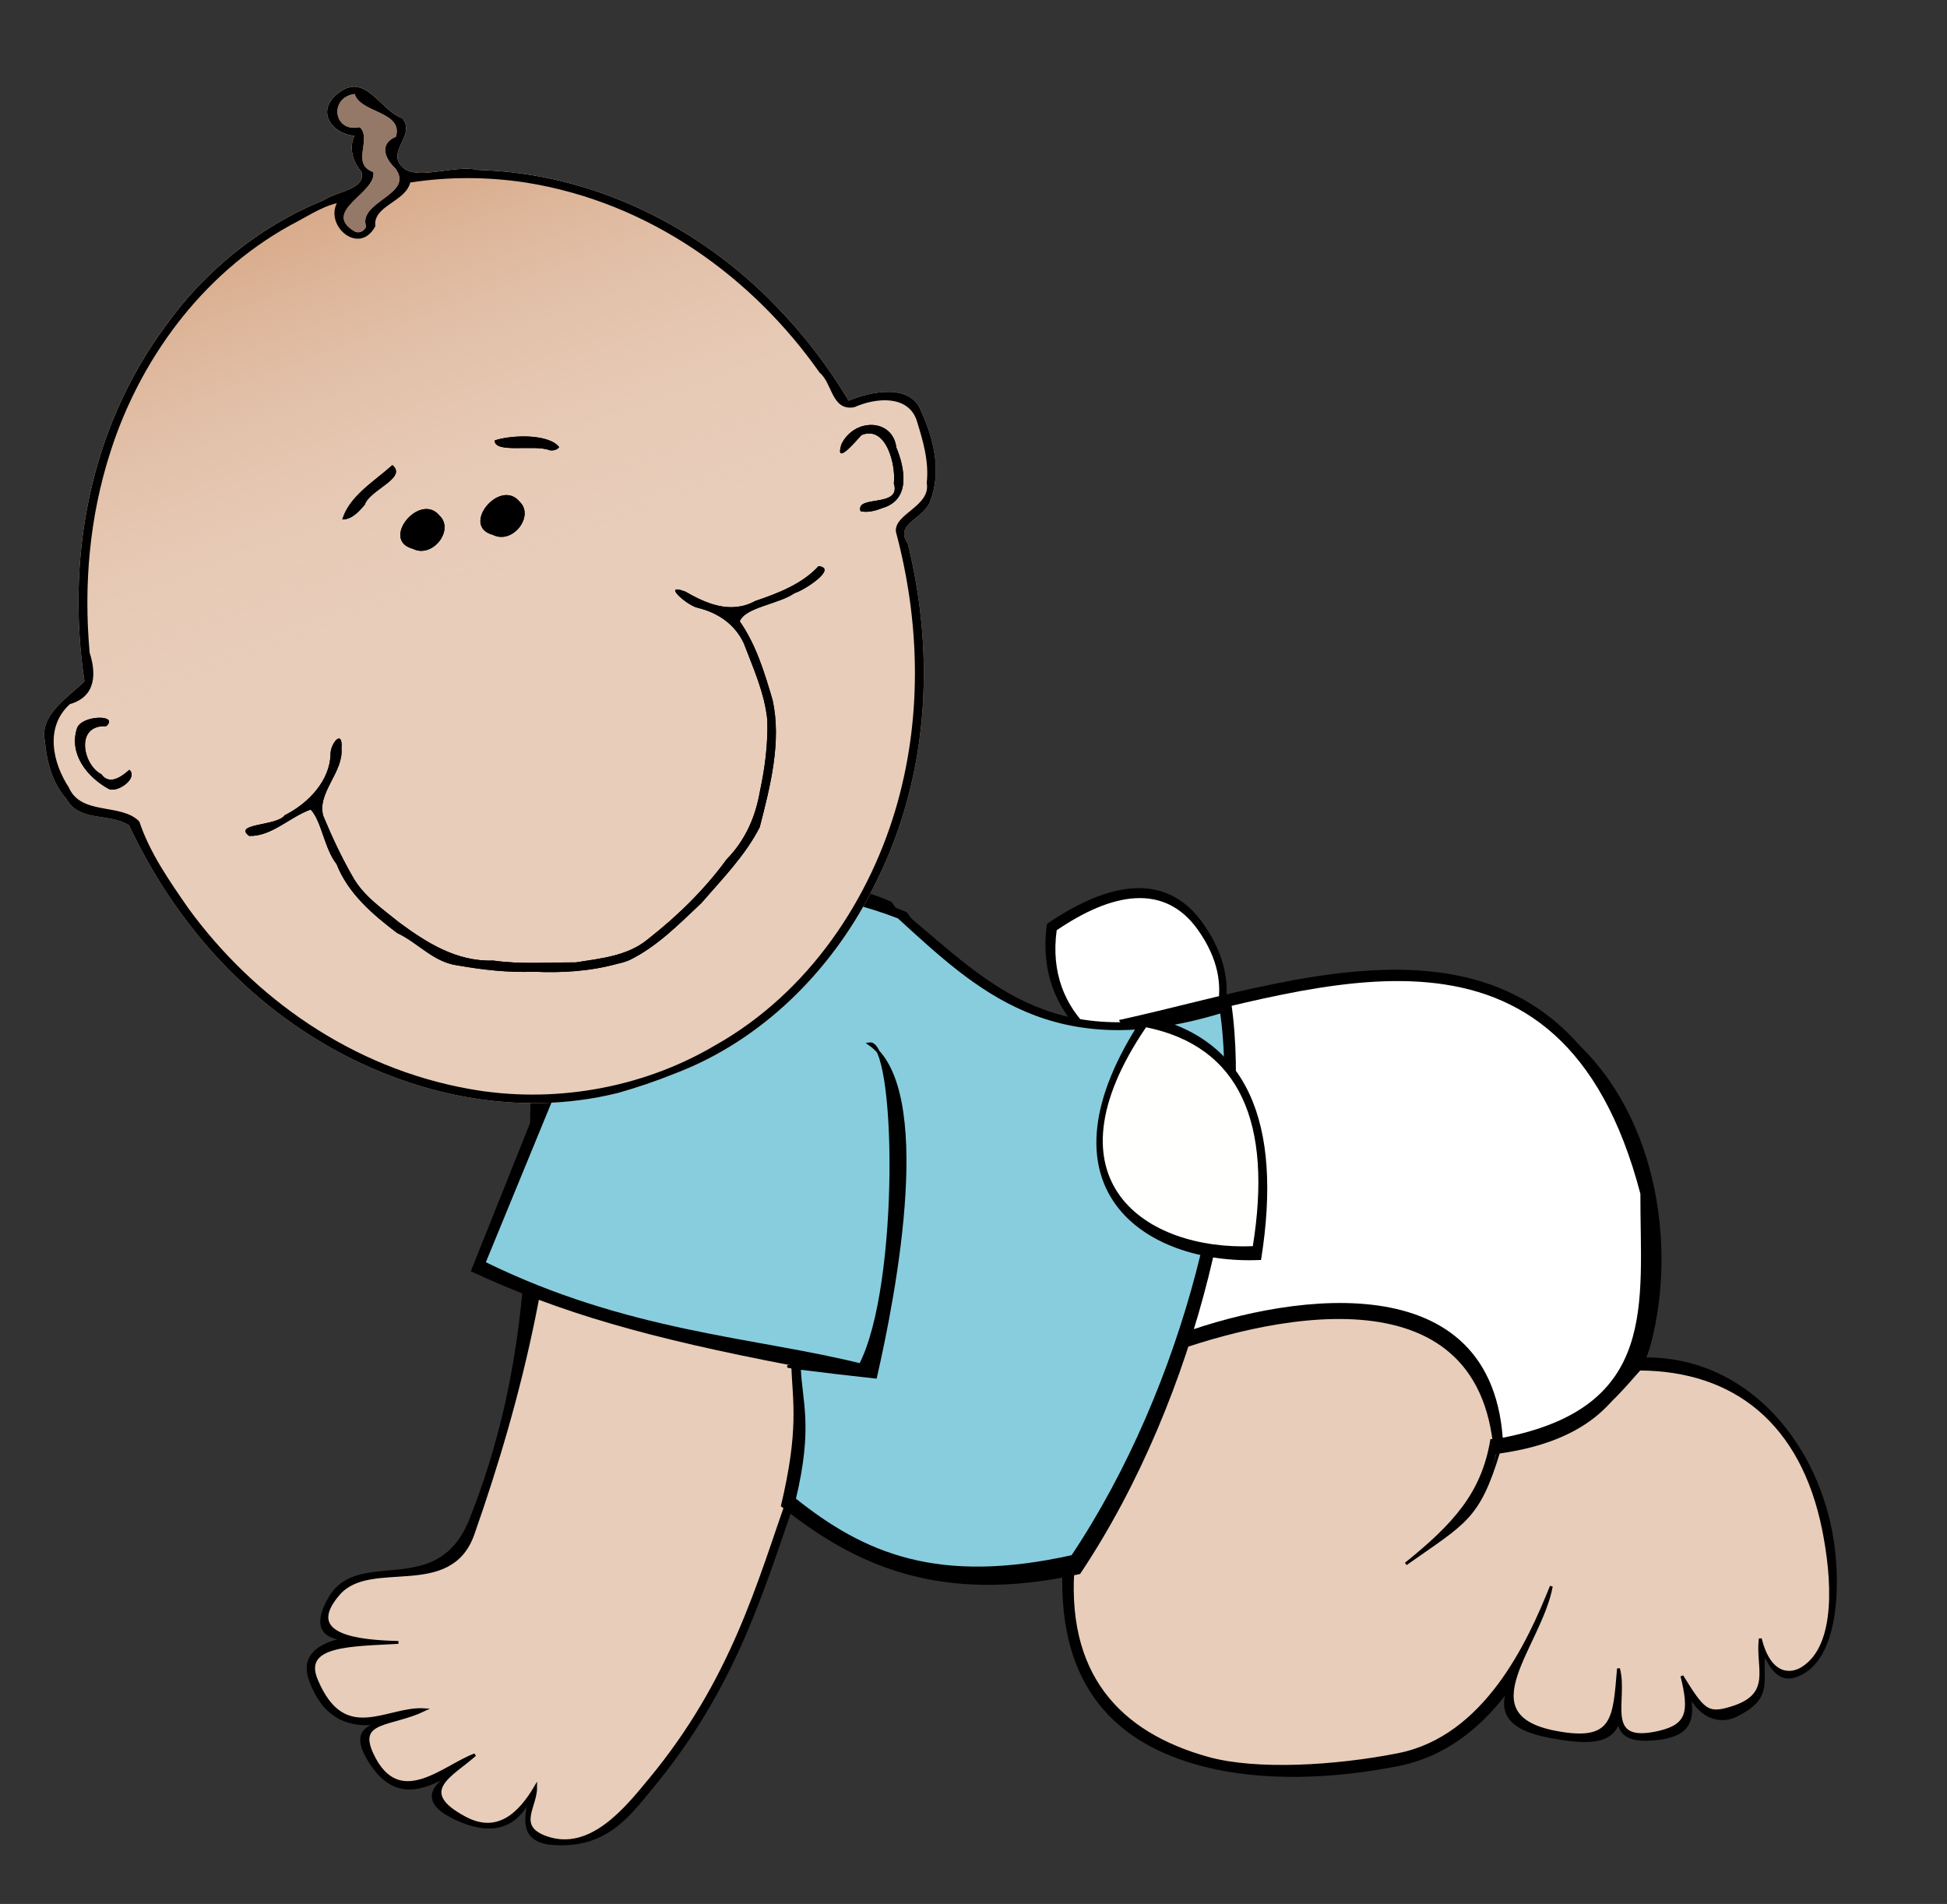 <?xml version="1.0"?><svg width="687.175" height="672.048" xmlns="http://www.w3.org/2000/svg" xmlns:xlink="http://www.w3.org/1999/xlink">
 <rect width="100%" height="100%" fill="#333333" stroke="none"/>
 <title>baby</title>
 <defs>
  <linearGradient id="linearGradient7416">
   <stop stop-color="#daab9b" id="stop7418" offset="0"/>
   <stop stop-color="#daab9b" stop-opacity="0" id="stop7420" offset="1"/>
  </linearGradient>
  <radialGradient r="52.143" fy="400.219" fx="119.286" cy="400.219" cx="119.286" gradientUnits="userSpaceOnUse" id="radialGradient3973" xlink:href="#linearGradient7416"/>
  <radialGradient r="52.143" fy="400.219" fx="119.286" cy="400.219" cx="119.286" gradientUnits="userSpaceOnUse" id="radialGradient3975" xlink:href="#linearGradient7416"/>
  <linearGradient xlink:href="#linearGradient4573" id="linearGradient4579" x1="0.511" y1="0.025" x2="0.5" y2="0.511"/>
  <linearGradient id="linearGradient4573">
   <stop stop-color="#d19b75" offset="0" id="stop4575"/>
   <stop stop-color="#e8cdba" stop-opacity="0" offset="1" id="stop4577"/>
  </linearGradient>
 </defs>
 <g>
  <title>Layer 1</title>
  <g id="layer4">
   <path fill="#000000" fill-rule="evenodd" stroke="#000000" stroke-width="1.033px" id="path5036" d="m187.807,385.512c-0.938,55.259 -1.43,99.664 -21.555,150.686c-11.615,29.446 -39.548,10.001 -49.862,27.922c-10.268,17.84 9.655,15.244 21.984,12.496c-17.064,0.99 -33.741,3.31 -28.692,16.732c9.436,25.087 32.412,12.004 46.954,9.005c-16.067,7.216 -36.038,2.615 -26.527,18.608c11.68,19.64 25.631,5.514 36.964,1.363c-10.866,5 -23.412,12.536 -4.129,20.434c10.934,4.478 19.271,2.021 24.072,-8.169c-1.057,5.966 -4.097,15.328 8.355,16.142c18.45,1.206 26.248,-9.731 34.502,-19.682c30.086,-36.273 39.567,-71.072 51.228,-104.325c31.915,27.241 57.636,36.776 94.374,27.767c-1.294,40.861 18.807,60.636 49.267,68.499c20.941,5.406 45.756,4.427 68.736,-0.121c31.832,-6.3 47.936,-38.521 56.067,-58.839c-7.617,21.31 -35.035,42.562 -2.977,48.8c21.785,4.239 27.562,0.276 24.668,-19.13c0.612,11.619 -4.057,21.633 12.79,20.062c10.771,-1.004 14.535,-5.166 11.877,-16.405c4.875,10.229 12.407,10.273 16.634,8.214c13.309,-6.483 8.67,-11.985 10.071,-22.462c4.232,10.189 8.717,9.84 13.255,7.473c13.02,-6.792 13.459,-33.529 10.275,-49.989c-6.3,-32.571 -30.431,-60.776 -64.922,-60.959c-14.741,15.881 -28.279,40.319 -52.07,38.065c-7.476,24.655 -20.574,29.594 -32.638,38.156c15.235,-12.099 28.009,-25.677 31.278,-44.97c28.049,9.597 49.289,-17.466 54.397,-36.793c9.311,-35.233 1.714,-83.169 -29.918,-109.018c-20.223,-16.526 -64.105,-32.226 -114.234,-10.902c-57.767,17.47 -97.337,2.68 -123.753,-35.431c-47.108,-20.734 -110.387,7.851 -126.473,66.773z"/>
   <path fill="#000000" fill-rule="evenodd" stroke-width="1px" id="path9938" d="m417.951,381.913c-25.909,-4.49 -53.041,-21.959 -48.46,-55.775c21.495,-14.746 42.077,-18.862 55.245,0c15.722,22.521 6.262,41.278 -6.784,55.775z"/>
   <path fill="#e8cdba" fill-rule="evenodd" stroke="#000000" stroke-width="1px" d="m197.231,387.066c-0.909,53.51 -12.686,104.28 -30.288,154.392c-8.064,22.956 -36.153,8.145 -47.408,21.113c-13.233,15.248 8.136,16.821 21.07,17.155c-16.524,0.958 -34.233,0.563 -28.971,13.196c9.832,23.604 24.984,9.659 38.19,10.557c-11.931,5.736 -24.33,3.369 -18.436,15.835c9.46,20.008 25.264,4.099 36.238,0.079c-8.11,7.258 -21.28,12.852 -3.459,22.322c11.464,6.092 19.308,-1.493 24.91,-11.05c0.087,7.08 -7.153,13.977 3.538,17.87c15.908,5.792 28.721,-10.65 36.714,-20.287c29.134,-35.125 38.257,-69.105 49.55,-101.307c30.905,26.379 64.508,32.476 100.083,23.753c-3.953,40.469 16.094,61.244 47.408,69.938c16.931,4.701 44.908,3.084 67.161,-1.32c30.825,-6.1 46.119,-39.706 53.992,-59.382c-3.969,21.256 -29.726,45.424 1.317,51.464c21.095,4.105 20.852,-4.883 22.387,-22.433c3.071,10.941 -6.029,27.261 14.486,22.433c10.197,-2.4 10.986,-7.417 7.901,-19.794c7.597,12.192 8.904,13.908 17.666,11.178c14.992,-4.672 8.637,-14.228 9.993,-24.374c3.198,12.873 10.299,13.243 14.791,10.479c12.958,-7.975 10.763,-32.826 7.591,-48.747c-7.6,-38.154 -31.593,-56.721 -64.992,-56.898c-13.036,14.757 -17.323,20.66 -49.654,29.032c-7.239,23.875 -11.868,24.932 -32.844,39.742c17.231,-13.889 27.123,-24.864 30.288,-43.547c23.444,2.153 47.729,-16.913 52.675,-35.629c9.016,-34.118 1.659,-80.537 -28.971,-105.567c-19.583,-16.003 -62.076,-31.206 -110.618,-10.557c-55.939,16.917 -94.256,2.595 -119.836,-34.309c-45.617,-20.078 -106.893,7.603 -122.47,64.66z" id="path4055"/>
   <path fill="#ffffff" fill-rule="evenodd" stroke-width="1px" d="m416.76,378.401c-23.424,-4.029 -47.954,-19.705 -43.813,-50.049c19.434,-13.232 38.042,-16.925 49.946,0c14.214,20.209 5.661,37.04 -6.134,50.049z" id="path4063"/>
   <path fill="#000000" fill-rule="evenodd" stroke="#000000" stroke-width="1.039px" d="m407.581,478.976c38.103,-14.664 115.162,-32.971 120.155,33.749c58.869,-7.586 54.51,-50.653 54.616,-91.214c-29.328,-111.987 -118.18,-76.211 -186.605,-61.113c18.937,30.281 24.436,68.848 11.833,118.578z" id="path4059"/>
   <path fill="#ffffff" fill-rule="evenodd" stroke-width="1.343px" id="path6976" d="m414.022,471.779c36.341,-13.985 111.589,-27.934 116.351,35.701c55.27,-10.748 48.485,-47.432 48.585,-86.118c-27.972,-106.808 -112.715,-72.687 -177.975,-58.287c18.062,28.88 25.059,61.274 13.039,108.704z"/>
   <path fill="#000000" fill-rule="evenodd" stroke-width="1.048px" id="path4065" d="m191.889,384.394l-25.715,64.336c32.103,14.899 62.716,23.52 113.091,33.215c0.52,13.069 2.77,22.671 -3.674,49.696c25.61,20.477 55.746,35.056 105.617,23.928c42.117,-62.982 60.947,-149.64 53.352,-201.545c-62.35,19.012 -83.409,-5.083 -115.888,-32.337c-45.57,-17.523 -88.513,-14.868 -126.783,62.707z"/>
   <path fill="#87cdde" fill-rule="evenodd" stroke="#000000" stroke-width="1px" d="m195.373,386.066l-24.535,59.708c50.629,24.908 96.075,26.766 132.828,35.962c14.446,-27.743 13.221,-114.918 3.15,-113.311c22.672,15.781 9.251,86.791 2.194,117.658c-20.372,-2.199 -39.113,-4.696 -26.888,-3.431c0.496,12.469 4.395,20.753 -1.753,46.537c24.434,19.537 50.558,30.813 98.14,20.195c40.184,-60.091 59.822,-142.771 52.575,-192.294c-59.488,18.139 -86.269,-8.2 -113.913,-33.366c-43.478,-16.718 -85.286,-11.672 -121.799,62.342z" id="path4057"/>
   <path fill="#000000" fill-rule="evenodd" stroke="#000000" stroke-width="1.09px" id="path7998" d="m403.977,359.125c35.746,7.448 48.175,37.113 40.628,85.082c-40.665,1.711 -80.435,-25.289 -40.628,-85.082z"/>
   <path fill="#fffffe" fill-rule="evenodd" stroke-width="1px" d="m404.492,362.596c33.151,6.764 44.678,33.705 37.679,77.269c-37.713,1.554 -74.596,-22.967 -37.679,-77.269z" id="path4061"/>
   <g id="layer1" transform="matrix(0.719,-0.067,0.054,0.64,-15.067,-21.486) ">
    <g id="g4581" transform="matrix(0.958,-0.313,0.246,0.963,-293.256,49.515) ">
     <path fill="#e8cdba" d="m395.57,767.749c-52.296,-7.712 -96.748,-42.658 -126.413,-85.106c-30.873,-43.898 -46.945,-96.997 -50.411,-150.255c-6.421,-10.24 -22.329,-11.657 -23.967,-26.056c-3.729,-10.622 -2.638,-23.112 0.183,-33.972c1.928,-15.113 19.886,-18.148 28.508,-22.752c12.504,-64.376 44.984,-127.459 99.536,-165.824c27.001,-19.826 59.871,-31.665 93.471,-32.058c7.008,-2.009 21.564,3.175 22.286,-6.969c-2.427,-7.068 -1.378,-15.245 3.062,-19.776c-10.384,-5.982 -13.458,-21.061 0.447,-25.192c15.774,-5.129 15.724,17.708 24.459,25.787c3.657,12.215 -15.225,13.897 -7.439,27.029c6.047,8.112 23.557,7.499 33.058,14.742c53.1,25.428 91.604,74.843 112.127,129.168c7.88,20.476 13.479,41.817 16.849,63.493c12.842,-0.331 31.578,4.038 31.28,20.123c0.898,16.398 -0.898,34.602 -11.588,47.771c-6.014,7.836 -20.421,4.208 -17.538,16.955c-6.898,63.174 -31.436,126.207 -77.583,171.083c-31.963,31.969 -75.548,54.047 -121.472,53.293c-9.637,0.104 -19.274,-0.454 -28.855,-1.481z" id="path3686"/>
     <path fill="url(#linearGradient4579)" id="path1912" d="m395.57,767.749c-52.296,-7.712 -96.748,-42.658 -126.413,-85.106c-30.873,-43.898 -46.945,-96.997 -50.411,-150.255c-6.421,-10.24 -22.329,-11.657 -23.967,-26.056c-3.729,-10.622 -2.638,-23.112 0.183,-33.972c1.928,-15.113 19.886,-18.148 28.508,-22.752c12.504,-64.376 44.984,-127.459 99.536,-165.824c27.001,-19.826 59.871,-31.665 93.471,-32.058c7.008,-2.009 21.564,3.175 22.286,-6.969c-2.427,-7.068 -1.378,-15.245 3.062,-19.776c-10.384,-5.982 -13.458,-21.061 0.447,-25.192c15.774,-5.129 15.724,17.708 24.459,25.787c3.657,12.215 -15.225,13.897 -7.439,27.029c6.047,8.112 23.557,7.499 33.058,14.742c53.1,25.428 91.604,74.843 112.127,129.168c7.88,20.476 13.479,41.817 16.849,63.493c12.842,-0.331 31.578,4.038 31.28,20.123c0.898,16.398 -0.898,34.602 -11.588,47.771c-6.014,7.836 -20.421,4.208 -17.538,16.955c-6.898,63.174 -31.436,126.207 -77.583,171.083c-31.963,31.969 -75.548,54.047 -121.472,53.293c-9.637,0.104 -19.274,-0.454 -28.855,-1.481z"/>
     <path fill="#000000" id="path1882" d="m395.57,767.749c-52.296,-7.712 -96.748,-42.658 -126.413,-85.106c-30.873,-43.898 -46.945,-96.997 -50.411,-150.255c-6.421,-10.24 -22.329,-11.657 -23.967,-26.056c-3.729,-10.622 -2.638,-23.112 0.183,-33.972c1.928,-15.113 19.886,-18.148 28.508,-22.752c12.504,-64.376 44.984,-127.459 99.536,-165.824c27.001,-19.826 59.871,-31.665 93.471,-32.058c7.008,-2.009 21.564,3.175 22.286,-6.969c-2.427,-7.068 -1.378,-15.245 3.062,-19.776c-10.384,-5.982 -13.458,-21.061 0.447,-25.192c15.774,-5.129 15.724,17.708 24.459,25.787c3.657,12.215 -15.225,13.897 -7.439,27.029c6.047,8.112 23.557,7.499 33.058,14.742c53.1,25.428 91.604,74.843 112.127,129.168c7.88,20.476 13.479,41.817 16.849,63.493c12.842,-0.331 31.578,4.038 31.28,20.123c0.898,16.398 -0.898,34.602 -11.588,47.771c-6.014,7.836 -20.421,4.208 -17.538,16.955c-6.898,63.174 -31.436,126.207 -77.583,171.083c-31.963,31.969 -75.548,54.047 -121.472,53.293c-9.637,0.104 -19.274,-0.454 -28.855,-1.481zm52.1,-4.771c52.804,-8.108 97.395,-44.244 126.211,-87.909c27.124,-41.128 41.705,-89.627 46.2,-138.449c2.107,-9.659 20.505,-5.973 22.594,-18.821c4.95,-10.72 5.684,-22.889 6.327,-34.476c0.155,-14.233 -14.287,-19.397 -26.213,-18.847c-11.093,-2.467 -5.784,-16.686 -9.809,-24.646c-13.834,-61.627 -47.467,-121.12 -101.017,-156.411c-16.201,-10.536 -34.066,-18.59 -52.823,-23.311c-5.483,8.933 -21.2,4.337 -23.529,15.301c-12.329,11.937 -23.033,-9.736 -13.596,-19.529c-7.995,-1.257 -16.999,1.081 -25.311,1.974c-49.623,7.389 -92.55,39.384 -121.282,79.482c-21.299,29.509 -35.81,63.614 -44.623,98.776c-0.544,11.523 -4.473,23.775 -17.977,22.305c-15.973,6.781 -17.959,27.315 -15.03,42.268c0.565,17.133 21.201,18.463 26.268,31.722c-0.682,18.341 3.429,36.688 7.337,54.585c14.133,58.47 46.606,114.284 96.797,148.749c34.525,23.935 77.888,34.655 119.475,27.238zm-30.01,-61.453c-13.948,-1.673 -27.084,-6.497 -39.568,-12.763c-11.966,-4.714 -22.855,-11.166 -33.451,-18.396c-10.893,-6.651 -14.302,-19.66 -22.297,-29.002c-8.068,-14.618 -15.507,-30.311 -15.619,-47.411c-2.906,-10.535 0.665,-25.011 -2.313,-33.101c-10.835,-0.447 -22.572,6.004 -32.718,1.084c-5.372,-9.826 14.461,0.629 19.865,-3.414c13.249,-1.346 26.694,-8.841 31.492,-21.82c1.796,-5.793 10.363,-10.934 6.043,-0.855c-3.217,12.59 -18.988,17.683 -20.04,30.769c0.298,12.359 1.142,24.815 2.847,37.073c1.55,12.014 7.846,22.16 13.23,32.707c8.725,15.369 19.162,31.64 36.309,38.452c11.73,7.467 24.796,11.962 37.398,17.579c11.937,2.934 24.691,7.164 36.797,2.717c17.779,-5.972 34.787,-14.093 50.033,-25.055c12.124,-6.137 20.762,-16.199 27.032,-28.035c6.451,-11.073 12.059,-22.775 15.85,-35.048c3.488,-14.379 2.61,-29.516 2.631,-44.128c-0.757,-11.052 -6.153,-20.423 -14.68,-27.169c-4.515,-3.061 -12.62,-20.639 -3.034,-10.944c7.23,10.026 16.566,20.842 30.278,18.904c11.792,0.634 24.368,0.782 35.018,-5.082c8.607,5.031 -10.888,9.532 -15.592,8.968c-9.163,2.519 -25.091,-2.716 -30.011,3.401c3.42,15.412 2.353,31.384 1.265,46.993c-3.113,22.957 -15.83,43.159 -27.991,62.303c-11.388,11.495 -26.121,18.961 -39.929,27.11c-13.642,6.153 -27.55,13.279 -42.646,14.684c-2.077,0.053 -4.163,-0.105 -6.201,-0.521zm189.846,-182.603c0.484,-9.648 19.352,6.837 20.067,-7.499c4.163,-8.732 6.774,-31.55 -6.389,-31.223c-3.743,2.034 -17.808,10.727 -10.727,0.638c10.629,-11.047 27.953,-2.822 24.498,12.713c0.314,11.221 -1.92,29.779 -16.968,28.166c-3.626,0 -7.53,-0.484 -10.481,-2.795zm-391.829,-9.425c-7.81,-10.498 -11.978,-25.869 -3.904,-37.183c4.349,-6.181 22.109,1.404 13.767,4.712c-14.113,-7.173 -17.408,15.268 -10.545,23.609c1.891,8.399 10.782,4.393 13.564,3.352c2.676,6.132 -9.64,9.673 -12.881,5.51zm219.792,-52.519c-13.395,-11.047 13.252,-27.876 18.024,-11.492c4.392,10.272 -10.711,20.628 -18.024,11.492zm-39,-9c-13.395,-11.047 13.252,-27.876 18.024,-11.492c4.392,10.272 -10.711,20.628 -18.024,11.492zm79.6,-22.912c-5.763,-6.06 -25.995,-9.279 -23.25,-16.033c10.011,0.82 26.138,8.006 28.221,16.468c-1.471,1.026 -3.621,0.58 -4.971,-0.436zm-106.668,-6.266c7.288,-10.569 21.271,-13.074 32.361,-17.724c4.815,9.701 -14.848,8.049 -19.555,14.742c-3.743,2.19 -8.387,5.002 -12.805,2.982zm61.929,-145.172c0.631,-14.58 28.1,-6.35 23.417,-23.943c-2.899,-6.631 -3.317,-15.712 5.831,-15.883c7.953,-11.491 -12.305,-19.386 -11.343,-30.181c-12.409,-3.486 -16.654,15.617 -3.481,18.01c3.694,8.642 -10.716,17.008 -1.638,25.681c-1.995,11.431 -30.939,9.405 -18.817,26.688c1.544,2.006 4.684,1.734 6.031,-0.372z"/>
     <path fill="#000000" id="path1908" d="m417.66,701.526c-13.948,-1.673 -27.084,-6.497 -39.568,-12.763c-11.966,-4.714 -22.855,-11.166 -33.451,-18.396c-10.893,-6.651 -14.302,-19.66 -22.297,-29.002c-8.068,-14.618 -15.507,-30.311 -15.619,-47.411c-2.906,-10.535 0.665,-25.011 -2.313,-33.101c-10.835,-0.447 -22.572,6.004 -32.718,1.084c-5.372,-9.826 14.461,0.629 19.865,-3.414c13.249,-1.346 26.694,-8.841 31.492,-21.82c1.796,-5.793 10.363,-10.934 6.043,-0.855c-3.217,12.59 -18.988,17.683 -20.04,30.769c0.298,12.359 1.142,24.815 2.847,37.073c1.55,12.014 7.846,22.16 13.23,32.707c8.725,15.369 19.162,31.64 36.309,38.452c11.73,7.467 24.796,11.962 37.398,17.579c11.937,2.934 24.691,7.164 36.797,2.717c17.779,-5.972 34.787,-14.093 50.033,-25.055c12.124,-6.137 20.762,-16.199 27.032,-28.035c6.451,-11.073 12.059,-22.775 15.85,-35.048c3.488,-14.379 2.61,-29.516 2.631,-44.128c-0.757,-11.052 -6.153,-20.423 -14.68,-27.169c-4.515,-3.061 -12.62,-20.639 -3.034,-10.944c7.23,10.026 16.566,20.842 30.278,18.904c11.792,0.634 24.368,0.782 35.018,-5.082c8.607,5.031 -10.888,9.532 -15.592,8.968c-9.163,2.519 -25.091,-2.716 -30.011,3.401c3.42,15.412 2.353,31.384 1.265,46.993c-3.113,22.957 -15.83,43.159 -27.991,62.303c-11.388,11.495 -26.121,18.961 -39.929,27.11c-13.642,6.153 -27.55,13.279 -42.646,14.684c-2.077,0.053 -4.163,-0.105 -6.201,-0.521z"/>
     <path fill="#000000" id="path1906" d="m607.507,518.923c0.484,-9.648 19.352,6.837 20.067,-7.499c4.163,-8.732 6.774,-31.55 -6.389,-31.223c-3.743,2.034 -17.808,10.727 -10.727,0.638c10.629,-11.047 27.953,-2.822 24.498,12.713c0.314,11.221 -1.92,29.779 -16.968,28.166c-3.626,0 -7.53,-0.484 -10.481,-2.795z"/>
     <path fill="#000000" id="path1904" d="m215.678,509.499c-7.81,-10.498 -11.978,-25.869 -3.904,-37.183c4.349,-6.181 22.109,1.404 13.767,4.712c-14.113,-7.173 -17.408,15.268 -10.545,23.609c1.891,8.399 10.782,4.393 13.564,3.352c2.676,6.132 -9.64,9.673 -12.881,5.51z"/>
     <path fill="#000000" id="path1902" d="m435.47,456.979c-13.395,-11.047 13.252,-27.876 18.024,-11.492c4.392,10.272 -10.711,20.628 -18.024,11.492z"/>
     <path fill="#000000" id="path1900" d="m396.47,447.979c-13.395,-11.047 13.252,-27.876 18.024,-11.492c4.392,10.272 -10.711,20.628 -18.024,11.492z"/>
     <path fill="#000000" id="path1898" d="m476.07,425.067c-5.763,-6.06 -25.995,-9.279 -23.25,-16.033c10.011,0.82 26.138,8.006 28.221,16.468c-1.471,1.026 -3.621,0.58 -4.971,-0.436z"/>
     <path fill="#000000" id="path1896" d="m369.402,418.802c7.288,-10.569 21.271,-13.074 32.361,-17.724c4.815,9.701 -14.848,8.049 -19.555,14.742c-3.743,2.19 -8.387,5.002 -12.805,2.982z"/>
     <path fill="#947968" id="path1892" d="m431.331,273.629c0.631,-14.58 28.1,-6.35 23.417,-23.943c-2.899,-6.631 -3.317,-15.712 5.831,-15.883c7.953,-11.491 -12.305,-19.386 -11.343,-30.181c-12.409,-3.486 -16.654,15.617 -3.481,18.01c3.694,8.642 -10.716,17.008 -1.638,25.681c-1.995,11.431 -30.939,9.405 -18.817,26.688c1.544,2.006 4.684,1.734 6.031,-0.372z"/>
    </g>
   </g>
  </g>
 </g>
</svg>